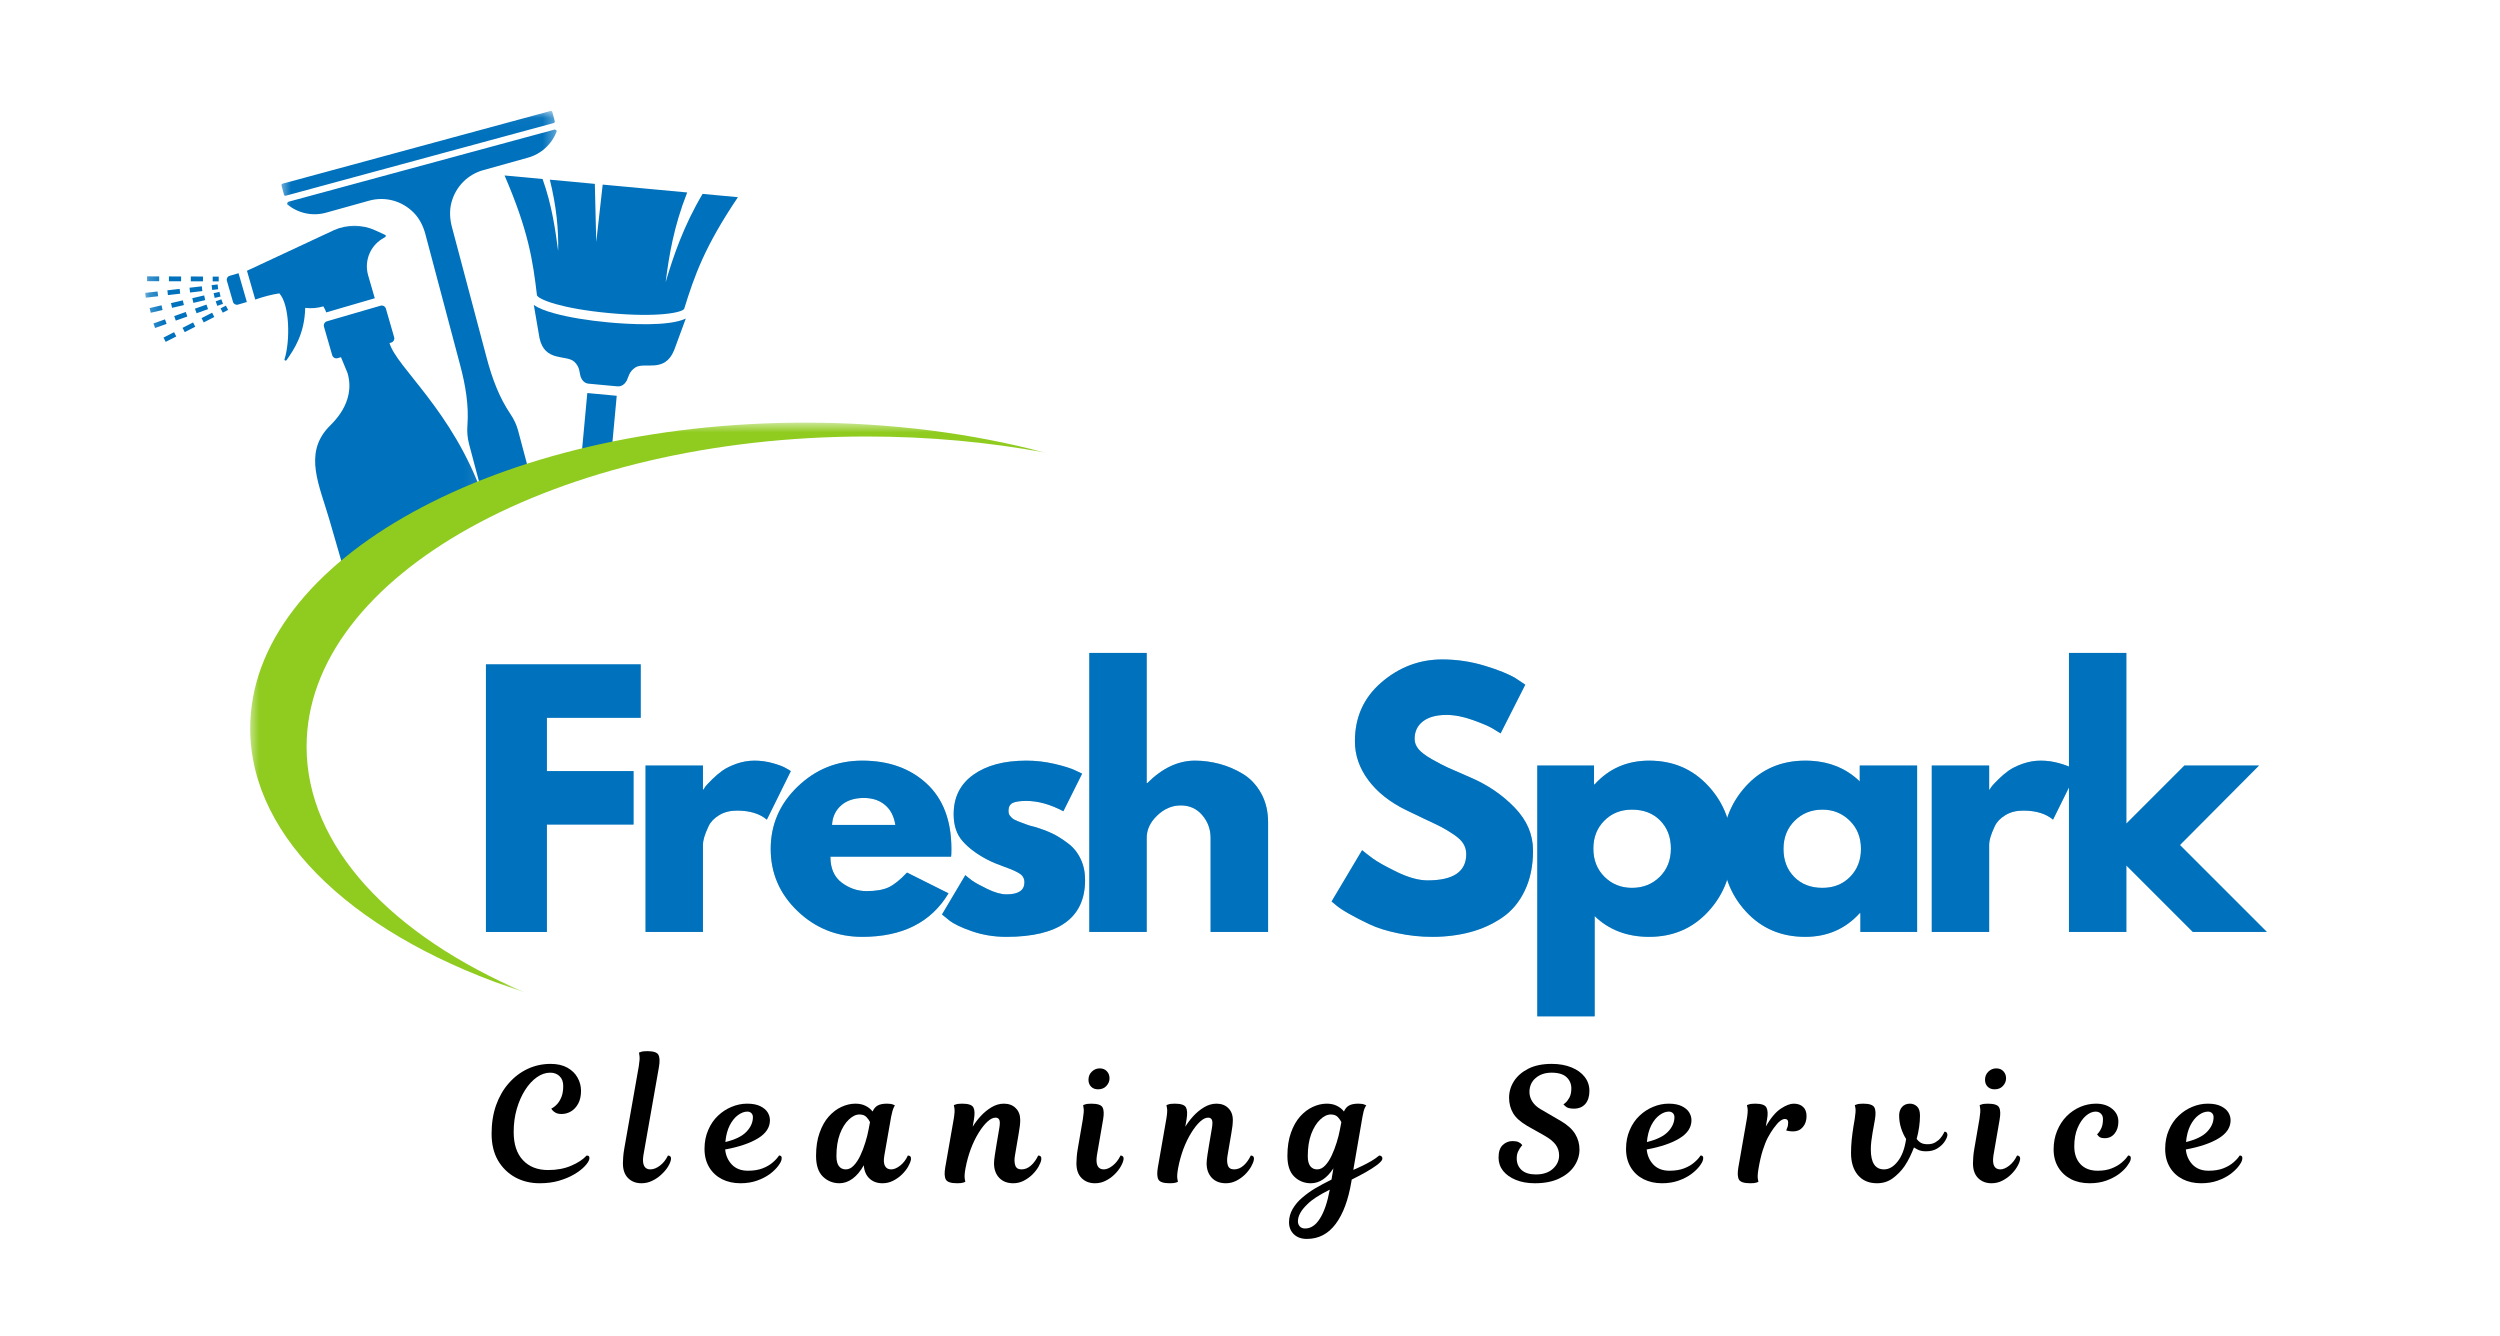 <svg width="159" height="85" viewBox="0 0 159 85" fill="none" xmlns="http://www.w3.org/2000/svg">
<rect x="0" y="0" width="159" height="85" fill="#333333" stroke="none"/>
<g clip-path="url(#clip0_201_2)">
<rect width="159" height="85" fill="white"/>
<g clip-path="url(#clip1_201_2)">
<path d="M166.6 -44.6H-8.6V130.6H166.6V-44.6Z" fill="white"/>
<path d="M166.6 -44.6H-8.6V130.6H166.6V-44.6Z" fill="white"/>
<path d="M38.712 20.505C37.39 20.383 36.163 20.18 35.258 19.93C34.663 19.767 34.233 19.593 33.951 19.398L34.31 21.488C34.637 23.051 36.018 22.534 36.529 23.01C36.893 23.349 36.852 23.729 36.92 23.935C36.987 24.14 37.147 24.376 37.429 24.401L37.837 24.439L38.353 24.488L38.867 24.535L39.274 24.572C39.557 24.598 39.758 24.395 39.861 24.207C39.965 24.017 39.994 23.635 40.413 23.369C41.002 22.995 42.266 23.755 42.873 22.278L43.616 20.26C42.539 20.777 39.966 20.621 38.712 20.505Z" fill="#0071BC"/>
<path d="M38.766 19.914C41.857 20.2 43.371 19.88 43.513 19.643C44.173 17.527 44.8 15.709 46.932 12.541L44.685 12.332C43.467 14.381 42.819 16.311 42.336 17.946C42.544 16.289 42.85 14.405 43.706 12.241L39.513 11.85L38.331 11.741L37.921 15.389L37.831 11.694L34.969 11.427C35.389 13.114 35.532 14.626 35.498 15.963C35.326 14.662 35.107 13.053 34.508 11.385L32.09 11.16C33.609 14.673 33.891 16.578 34.151 18.784C34.263 19.045 35.693 19.631 38.766 19.914Z" fill="#0071BC"/>
<path d="M39.224 25.172L38.87 28.99C38.214 29.154 37.568 29.329 36.934 29.514L37.352 24.997L39.224 25.172Z" fill="#0071BC"/>
<mask id="mask0_201_2" style="mask-type:luminance" maskUnits="userSpaceOnUse" x="17" y="7" width="19" height="25">
<path d="M17.68 7.039H35.589V31.904H17.68V7.039Z" fill="white"/>
</mask>
<g mask="url(#mask0_201_2)">
<path d="M30.759 10.815L33.557 10.033C34.418 9.802 35.112 9.163 35.416 8.324L35.296 8.233L18.308 12.841L18.25 12.979C18.93 13.557 19.849 13.765 20.709 13.534L23.508 12.754C24.48 12.494 25.55 12.754 26.312 13.525C26.682 13.901 26.921 14.387 27.056 14.898L29.27 23.236C29.603 24.487 29.827 25.783 29.727 27.074C29.698 27.46 29.73 27.853 29.831 28.239L30.704 31.523L30.774 31.79C30.782 31.786 30.788 31.784 30.794 31.781C31.752 31.342 32.753 30.93 33.792 30.546L32.958 27.409C32.856 27.022 32.688 26.665 32.47 26.344C31.742 25.273 31.291 24.035 30.958 22.782L28.744 14.444C28.609 13.934 28.575 13.393 28.711 12.882C28.989 11.834 29.787 11.073 30.759 10.815ZM35.284 7.708L35.165 7.265L35.129 7.125C35.115 7.075 35.063 7.045 35.013 7.058L34.768 7.124L18.244 11.609L17.972 11.682C17.922 11.694 17.891 11.747 17.905 11.797L17.942 11.937L18.06 12.38C18.072 12.432 18.126 12.46 18.176 12.447L35.217 7.825C35.267 7.811 35.296 7.76 35.284 7.708Z" fill="#0071BC"/>
</g>
<mask id="mask1_201_2" style="mask-type:luminance" maskUnits="userSpaceOnUse" x="9" y="13" width="22" height="25">
<path d="M9.235 13.995H30.917V37.744H9.235V13.995Z" fill="white"/>
</mask>
<g mask="url(#mask1_201_2)">
<path d="M11.426 18.373L10.645 18.464L10.68 18.769L11.461 18.677L11.426 18.373ZM11.627 19.103L10.874 19.278L10.943 19.578L11.697 19.403L11.627 19.103ZM11.813 19.842L11.08 20.102L11.181 20.391L11.916 20.131L11.813 19.842ZM12.28 20.507L11.609 20.851L11.749 21.123L12.419 20.781L12.28 20.507ZM10.743 17.581V17.887L11.518 17.89V17.582L10.743 17.581ZM11.072 21.126L10.398 21.47L10.538 21.743L11.21 21.4L11.072 21.126ZM9.352 17.576V17.882L10.124 17.885V17.579L9.352 17.576ZM10.018 18.537L9.235 18.629L9.271 18.933L10.055 18.842L10.018 18.537ZM10.272 19.418L9.519 19.593L9.588 19.891L10.34 19.718L10.272 19.418ZM12.835 18.209L12.053 18.3L12.088 18.604L12.87 18.513L12.835 18.209ZM10.492 20.311L9.761 20.571L9.863 20.86L10.596 20.6L10.492 20.311ZM14.368 19.438L14.028 19.613L14.167 19.885L14.508 19.712L14.368 19.438ZM15.171 17.377L14.602 17.543C14.468 17.581 14.392 17.721 14.43 17.856L14.819 19.201C14.857 19.334 14.997 19.412 15.131 19.374L15.7 19.208L15.171 17.377ZM13.527 17.59V17.896L13.91 17.897V17.59H13.527ZM12.984 18.788L12.231 18.965L12.299 19.263L13.052 19.088L12.984 18.788ZM30.704 31.522C28.758 26.076 25.223 23.375 24.773 21.819L24.878 21.789C25.026 21.746 25.109 21.591 25.067 21.444L24.544 19.634C24.501 19.485 24.347 19.4 24.2 19.444L23.179 19.74L20.795 20.434C20.647 20.477 20.562 20.632 20.605 20.779L21.128 22.59C21.172 22.738 21.325 22.823 21.471 22.779L21.686 22.718L22.106 23.734C22.655 25.634 21.093 26.949 20.865 27.199C19.31 28.903 20.317 30.859 20.974 33.136L22.239 37.511C24.413 35.317 27.319 33.375 30.774 31.79C30.78 31.787 30.788 31.784 30.794 31.781C30.765 31.694 30.735 31.608 30.704 31.522ZM24.455 14.921L23.87 14.652C23.032 14.265 22.068 14.262 21.227 14.644L15.707 17.22L16.235 19.052C16.752 18.869 17.271 18.734 17.765 18.658C18.433 19.381 18.462 21.699 18.094 22.855C18.071 22.927 18.183 22.966 18.226 22.904C18.705 22.218 19.374 21.231 19.411 19.581C19.815 19.632 20.197 19.591 20.564 19.485C20.633 19.604 20.702 19.724 20.744 19.87L23.836 18.969L23.413 17.509C23.146 16.579 23.563 15.585 24.414 15.129C24.537 15.071 24.606 14.977 24.455 14.921ZM13.49 19.888L12.818 20.232L12.958 20.505L13.63 20.16L13.49 19.888ZM14.079 19.036L13.717 19.164L13.82 19.453L14.181 19.325L14.079 19.036ZM13.131 19.372L12.398 19.632L12.502 19.923L13.233 19.661L13.131 19.372ZM13.959 18.563L13.586 18.648L13.654 18.948L14.027 18.861L13.959 18.563ZM12.135 17.584V17.891L12.909 17.894V17.587L12.135 17.584ZM13.84 18.09L13.46 18.136L13.496 18.44L13.876 18.395L13.84 18.09Z" fill="#0071BC"/>
</g>
<mask id="mask2_201_2" style="mask-type:luminance" maskUnits="userSpaceOnUse" x="15" y="26" width="52" height="38">
<path d="M15.733 26.843H66.467V63.102H15.733V26.843Z" fill="white"/>
</mask>
<g mask="url(#mask2_201_2)">
<path d="M19.499 47.49C19.499 36.594 35.445 27.762 55.115 27.762C59.085 27.762 62.902 28.122 66.467 28.785C61.85 27.564 56.674 26.879 51.208 26.879C31.716 26.879 15.913 35.586 15.913 46.326C15.913 53.471 22.907 59.717 33.331 63.098C24.916 59.489 19.499 53.841 19.499 47.49Z" fill="#90CB20"/>
</g>
<path d="M40.749 42.252V45.652H34.782V49.041H40.293V52.441H34.782V59.273H30.906V42.252H40.749Z" fill="#0071BC" fill-opacity="0.4"/>
<path d="M41.057 59.273V48.688H44.707V50.215H44.749C44.774 50.158 44.816 50.09 44.877 50.008C44.941 49.927 45.078 49.783 45.285 49.576C45.492 49.369 45.711 49.184 45.942 49.016C46.176 48.85 46.479 48.703 46.848 48.572C47.221 48.443 47.599 48.377 47.986 48.377C48.387 48.377 48.78 48.432 49.166 48.542C49.551 48.651 49.832 48.761 50.012 48.87L50.297 49.041L48.771 52.131C48.316 51.746 47.683 51.553 46.873 51.553C46.435 51.553 46.054 51.65 45.735 51.845C45.419 52.037 45.195 52.269 45.066 52.544C44.935 52.821 44.842 53.056 44.786 53.25C44.733 53.442 44.707 53.591 44.707 53.7V59.273H41.057Z" fill="#0071BC" fill-opacity="0.4"/>
<path d="M60.49 54.485H52.813C52.813 55.227 53.054 55.779 53.537 56.14C54.019 56.497 54.543 56.675 55.107 56.675C55.698 56.675 56.165 56.596 56.506 56.438C56.85 56.28 57.244 55.966 57.686 55.495L60.326 56.815C59.222 58.661 57.394 59.583 54.839 59.583C53.241 59.583 51.87 59.038 50.727 57.947C49.586 56.852 49.017 55.535 49.017 53.992C49.017 52.452 49.586 51.132 50.727 50.032C51.87 48.929 53.241 48.377 54.839 48.377C56.514 48.377 57.876 48.863 58.927 49.831C59.981 50.802 60.509 52.189 60.509 53.992C60.509 54.24 60.503 54.404 60.49 54.485ZM52.917 52.465H56.944C56.859 51.915 56.64 51.491 56.287 51.194C55.937 50.899 55.49 50.75 54.943 50.75C54.334 50.75 53.851 50.908 53.495 51.224C53.137 51.541 52.944 51.954 52.917 52.465Z" fill="#0071BC" fill-opacity="0.4"/>
<path d="M65.276 48.377C65.88 48.377 66.478 48.447 67.071 48.584C67.662 48.723 68.102 48.861 68.391 48.998L68.823 49.205L67.63 51.596C66.803 51.157 66.018 50.938 65.276 50.938C64.862 50.938 64.567 50.984 64.394 51.072C64.224 51.162 64.139 51.331 64.139 51.577C64.139 51.63 64.145 51.685 64.157 51.742C64.172 51.795 64.201 51.845 64.242 51.894C64.286 51.942 64.324 51.985 64.358 52.021C64.389 52.055 64.446 52.093 64.528 52.137C64.613 52.178 64.68 52.208 64.729 52.228C64.777 52.249 64.856 52.28 64.966 52.319C65.075 52.361 65.156 52.391 65.209 52.411C65.266 52.432 65.358 52.464 65.489 52.508C65.623 52.549 65.723 52.575 65.793 52.587C66.219 52.713 66.59 52.852 66.906 53.001C67.223 53.151 67.554 53.358 67.904 53.621C68.257 53.881 68.528 54.211 68.719 54.613C68.914 55.011 69.011 55.463 69.011 55.969C69.011 58.378 67.34 59.583 63.999 59.583C63.24 59.583 62.52 59.467 61.839 59.236C61.158 59.002 60.666 58.766 60.367 58.531L59.911 58.159L61.395 55.659C61.505 55.757 61.647 55.872 61.827 56.006C62.009 56.137 62.333 56.315 62.8 56.541C63.266 56.769 63.672 56.882 64.017 56.882C64.774 56.882 65.154 56.626 65.154 56.115C65.154 55.881 65.057 55.699 64.862 55.568C64.671 55.439 64.345 55.293 63.883 55.13C63.421 54.964 63.059 54.812 62.8 54.674C62.139 54.33 61.615 53.941 61.231 53.506C60.844 53.072 60.653 52.499 60.653 51.784C60.653 50.71 61.068 49.874 61.9 49.278C62.735 48.679 63.86 48.377 65.276 48.377Z" fill="#0071BC" fill-opacity="0.4"/>
<path d="M69.28 59.272V41.527H72.93V49.801H72.973C73.922 48.852 74.932 48.377 76.002 48.377C76.526 48.377 77.044 48.447 77.56 48.584C78.078 48.722 78.576 48.935 79.05 49.223C79.525 49.512 79.909 49.921 80.206 50.452C80.501 50.984 80.65 51.6 80.65 52.301V59.272H76.994V53.286C76.994 52.739 76.818 52.258 76.465 51.845C76.115 51.431 75.659 51.224 75.096 51.224C74.544 51.224 74.045 51.437 73.6 51.863C73.152 52.289 72.93 52.763 72.93 53.286V59.272H69.28Z" fill="#0071BC" fill-opacity="0.4"/>
<path d="M91.727 41.941C92.647 41.941 93.547 42.075 94.428 42.342C95.307 42.61 95.961 42.875 96.387 43.133L97.007 43.547L95.438 46.643C95.316 46.563 95.143 46.458 94.921 46.327C94.702 46.193 94.29 46.017 93.686 45.798C93.081 45.579 92.518 45.469 91.995 45.469C91.345 45.469 90.845 45.608 90.492 45.883C90.142 46.155 89.969 46.526 89.969 46.996C89.969 47.227 90.051 47.445 90.218 47.647C90.384 47.846 90.665 48.059 91.064 48.286C91.465 48.514 91.815 48.697 92.116 48.833C92.421 48.972 92.889 49.177 93.522 49.448C94.62 49.919 95.556 50.558 96.332 51.364C97.111 52.167 97.5 53.078 97.5 54.095C97.5 55.069 97.324 55.92 96.971 56.65C96.621 57.38 96.14 57.952 95.529 58.366C94.921 58.78 94.242 59.087 93.497 59.285C92.755 59.482 91.952 59.583 91.088 59.583C90.341 59.583 89.612 59.505 88.898 59.351C88.183 59.202 87.586 59.014 87.104 58.786C86.62 58.559 86.187 58.336 85.802 58.117C85.415 57.898 85.134 57.712 84.956 57.557L84.689 57.332L86.629 54.071C86.795 54.209 87.022 54.386 87.311 54.6C87.598 54.812 88.109 55.098 88.844 55.458C89.581 55.816 90.232 55.993 90.796 55.993C92.434 55.993 93.254 55.437 93.254 54.321C93.254 54.086 93.195 53.869 93.078 53.67C92.959 53.472 92.752 53.273 92.457 53.073C92.16 52.876 91.899 52.718 91.672 52.599C91.444 52.482 91.073 52.304 90.559 52.064C90.043 51.82 89.662 51.638 89.415 51.516C88.381 51.005 87.581 50.369 87.019 49.606C86.454 48.844 86.173 48.023 86.173 47.142C86.173 45.614 86.736 44.365 87.864 43.395C88.996 42.426 90.282 41.941 91.727 41.941Z" fill="#0071BC" fill-opacity="0.4"/>
<path d="M108.661 50.002C109.654 51.081 110.151 52.405 110.151 53.974C110.151 55.541 109.654 56.867 108.661 57.953C107.671 59.04 106.413 59.583 104.889 59.583C103.486 59.583 102.33 59.143 101.422 58.263V64.638H97.772V48.688H101.379V49.886H101.422C102.33 48.881 103.486 48.377 104.889 48.377C106.413 48.377 107.671 48.919 108.661 50.002ZM105.559 55.769C106.033 55.299 106.27 54.698 106.27 53.968C106.27 53.238 106.042 52.645 105.589 52.186C105.134 51.723 104.537 51.492 103.794 51.492C103.08 51.492 102.493 51.728 102.03 52.198C101.568 52.665 101.337 53.255 101.337 53.968C101.337 54.698 101.574 55.299 102.048 55.769C102.523 56.236 103.104 56.468 103.794 56.468C104.496 56.468 105.084 56.236 105.559 55.769Z" fill="#0071BC" fill-opacity="0.4"/>
<path d="M111.034 57.965C110.043 56.882 109.549 55.559 109.549 53.992C109.549 52.423 110.043 51.095 111.034 50.008C112.022 48.922 113.281 48.377 114.811 48.377C116.213 48.377 117.369 48.819 118.279 49.697V48.688H121.929V59.273H118.321V58.074H118.279C117.369 59.081 116.213 59.583 114.811 59.583C113.281 59.583 112.022 59.045 111.034 57.965ZM114.142 52.198C113.668 52.665 113.43 53.262 113.43 53.992C113.43 54.719 113.657 55.312 114.112 55.775C114.565 56.237 115.164 56.468 115.906 56.468C116.62 56.468 117.205 56.236 117.664 55.769C118.127 55.299 118.358 54.707 118.358 53.992C118.358 53.262 118.121 52.665 117.646 52.198C117.172 51.728 116.591 51.492 115.906 51.492C115.204 51.492 114.617 51.728 114.142 52.198Z" fill="#0071BC" fill-opacity="0.4"/>
<path d="M122.86 59.273V48.688H126.51V50.215H126.552C126.576 50.158 126.619 50.09 126.68 50.008C126.744 49.927 126.881 49.783 127.087 49.576C127.294 49.369 127.513 49.184 127.744 49.016C127.979 48.85 128.281 48.703 128.651 48.572C129.023 48.443 129.402 48.377 129.788 48.377C130.19 48.377 130.582 48.432 130.969 48.542C131.353 48.651 131.635 48.761 131.814 48.87L132.1 49.041L130.573 52.131C130.118 51.746 129.486 51.553 128.675 51.553C128.237 51.553 127.857 51.65 127.538 51.845C127.221 52.037 126.998 52.269 126.868 52.544C126.738 52.821 126.645 53.056 126.589 53.25C126.535 53.442 126.51 53.591 126.51 53.7V59.273H122.86Z" fill="#0071BC" fill-opacity="0.4"/>
<path d="M143.674 48.687L138.643 53.743L144.173 59.272H139.464L135.236 55.044V59.272H131.586V41.527H135.236V52.38L138.929 48.687H143.674Z" fill="#0071BC" fill-opacity="0.4"/>
<path d="M40.749 42.252V45.652H34.782V49.041H40.293V52.441H34.782V59.273H30.906V42.252H40.749Z" fill="#0071BC"/>
<path d="M41.057 59.273V48.688H44.707V50.215H44.749C44.774 50.158 44.816 50.09 44.877 50.008C44.941 49.927 45.078 49.783 45.285 49.576C45.492 49.369 45.711 49.184 45.942 49.016C46.176 48.85 46.479 48.703 46.848 48.572C47.221 48.443 47.599 48.377 47.986 48.377C48.387 48.377 48.78 48.432 49.166 48.542C49.551 48.651 49.832 48.761 50.012 48.87L50.297 49.041L48.771 52.131C48.316 51.746 47.683 51.553 46.873 51.553C46.435 51.553 46.054 51.65 45.735 51.845C45.419 52.037 45.195 52.269 45.066 52.544C44.935 52.821 44.842 53.056 44.786 53.25C44.733 53.442 44.707 53.591 44.707 53.7V59.273H41.057Z" fill="#0071BC"/>
<path d="M60.49 54.485H52.813C52.813 55.227 53.054 55.779 53.537 56.14C54.019 56.497 54.543 56.675 55.107 56.675C55.698 56.675 56.165 56.596 56.506 56.438C56.85 56.28 57.244 55.966 57.686 55.495L60.326 56.815C59.222 58.661 57.394 59.583 54.839 59.583C53.241 59.583 51.87 59.038 50.727 57.947C49.586 56.852 49.017 55.535 49.017 53.992C49.017 52.452 49.586 51.132 50.727 50.032C51.87 48.929 53.241 48.377 54.839 48.377C56.514 48.377 57.876 48.863 58.927 49.831C59.981 50.802 60.509 52.189 60.509 53.992C60.509 54.24 60.503 54.404 60.49 54.485ZM52.917 52.465H56.944C56.859 51.915 56.64 51.491 56.287 51.194C55.937 50.899 55.49 50.75 54.943 50.75C54.334 50.75 53.851 50.908 53.495 51.224C53.137 51.541 52.944 51.954 52.917 52.465Z" fill="#0071BC"/>
<path d="M65.276 48.377C65.88 48.377 66.478 48.447 67.071 48.584C67.662 48.723 68.102 48.861 68.391 48.998L68.823 49.205L67.63 51.596C66.803 51.157 66.018 50.938 65.276 50.938C64.862 50.938 64.567 50.984 64.394 51.072C64.224 51.162 64.139 51.331 64.139 51.577C64.139 51.63 64.145 51.685 64.157 51.742C64.172 51.795 64.201 51.845 64.242 51.894C64.286 51.942 64.324 51.985 64.358 52.021C64.389 52.055 64.446 52.093 64.528 52.137C64.613 52.178 64.68 52.208 64.729 52.228C64.777 52.249 64.856 52.28 64.966 52.319C65.075 52.361 65.156 52.391 65.209 52.411C65.266 52.432 65.358 52.464 65.489 52.508C65.623 52.549 65.723 52.575 65.793 52.587C66.219 52.713 66.59 52.852 66.906 53.001C67.223 53.151 67.554 53.358 67.904 53.621C68.257 53.881 68.528 54.211 68.719 54.613C68.914 55.011 69.011 55.463 69.011 55.969C69.011 58.378 67.34 59.583 63.999 59.583C63.24 59.583 62.52 59.467 61.839 59.236C61.158 59.002 60.666 58.766 60.367 58.531L59.911 58.159L61.395 55.659C61.505 55.757 61.647 55.872 61.827 56.006C62.009 56.137 62.333 56.315 62.8 56.541C63.266 56.769 63.672 56.882 64.017 56.882C64.774 56.882 65.154 56.626 65.154 56.115C65.154 55.881 65.057 55.699 64.862 55.568C64.671 55.439 64.345 55.293 63.883 55.13C63.421 54.964 63.059 54.812 62.8 54.674C62.139 54.33 61.615 53.941 61.231 53.506C60.844 53.072 60.653 52.499 60.653 51.784C60.653 50.71 61.068 49.874 61.9 49.278C62.735 48.679 63.86 48.377 65.276 48.377Z" fill="#0071BC"/>
<path d="M69.28 59.272V41.527H72.93V49.801H72.973C73.922 48.852 74.932 48.377 76.002 48.377C76.526 48.377 77.044 48.447 77.56 48.584C78.078 48.722 78.576 48.935 79.05 49.223C79.525 49.512 79.909 49.921 80.206 50.452C80.501 50.984 80.65 51.6 80.65 52.301V59.272H76.994V53.286C76.994 52.739 76.818 52.258 76.465 51.845C76.115 51.431 75.659 51.224 75.096 51.224C74.544 51.224 74.045 51.437 73.6 51.863C73.152 52.289 72.93 52.763 72.93 53.286V59.272H69.28Z" fill="#0071BC"/>
<path d="M91.727 41.941C92.647 41.941 93.547 42.075 94.428 42.342C95.307 42.61 95.961 42.875 96.387 43.133L97.007 43.547L95.438 46.643C95.316 46.563 95.143 46.458 94.921 46.327C94.702 46.193 94.29 46.017 93.686 45.798C93.081 45.579 92.518 45.469 91.995 45.469C91.345 45.469 90.845 45.608 90.492 45.883C90.142 46.155 89.969 46.526 89.969 46.996C89.969 47.227 90.051 47.445 90.218 47.647C90.384 47.846 90.665 48.059 91.064 48.286C91.465 48.514 91.815 48.697 92.116 48.833C92.421 48.972 92.889 49.177 93.522 49.448C94.62 49.919 95.556 50.558 96.332 51.364C97.111 52.167 97.5 53.078 97.5 54.095C97.5 55.069 97.324 55.92 96.971 56.65C96.621 57.38 96.14 57.952 95.529 58.366C94.921 58.78 94.242 59.087 93.497 59.285C92.755 59.482 91.952 59.583 91.088 59.583C90.341 59.583 89.612 59.505 88.898 59.351C88.183 59.202 87.586 59.014 87.104 58.786C86.62 58.559 86.187 58.336 85.802 58.117C85.415 57.898 85.134 57.712 84.956 57.557L84.689 57.332L86.629 54.071C86.795 54.209 87.022 54.386 87.311 54.6C87.598 54.812 88.109 55.098 88.844 55.458C89.581 55.816 90.232 55.993 90.796 55.993C92.434 55.993 93.254 55.437 93.254 54.321C93.254 54.086 93.195 53.869 93.078 53.67C92.959 53.472 92.752 53.273 92.457 53.073C92.16 52.876 91.899 52.718 91.672 52.599C91.444 52.482 91.073 52.304 90.559 52.064C90.043 51.82 89.662 51.638 89.415 51.516C88.381 51.005 87.581 50.369 87.019 49.606C86.454 48.844 86.173 48.023 86.173 47.142C86.173 45.614 86.736 44.365 87.864 43.395C88.996 42.426 90.282 41.941 91.727 41.941Z" fill="#0071BC"/>
<path d="M108.661 50.002C109.654 51.081 110.151 52.405 110.151 53.974C110.151 55.541 109.654 56.867 108.661 57.953C107.671 59.04 106.413 59.583 104.889 59.583C103.486 59.583 102.33 59.143 101.422 58.263V64.638H97.772V48.688H101.379V49.886H101.422C102.33 48.881 103.486 48.377 104.889 48.377C106.413 48.377 107.671 48.919 108.661 50.002ZM105.559 55.769C106.033 55.299 106.27 54.698 106.27 53.968C106.27 53.238 106.042 52.645 105.589 52.186C105.134 51.723 104.537 51.492 103.794 51.492C103.08 51.492 102.493 51.728 102.03 52.198C101.568 52.665 101.337 53.255 101.337 53.968C101.337 54.698 101.574 55.299 102.048 55.769C102.523 56.236 103.104 56.468 103.794 56.468C104.496 56.468 105.084 56.236 105.559 55.769Z" fill="#0071BC"/>
<path d="M111.034 57.965C110.043 56.882 109.549 55.559 109.549 53.992C109.549 52.423 110.043 51.095 111.034 50.008C112.022 48.922 113.281 48.377 114.811 48.377C116.213 48.377 117.369 48.819 118.279 49.697V48.688H121.929V59.273H118.321V58.074H118.279C117.369 59.081 116.213 59.583 114.811 59.583C113.281 59.583 112.022 59.045 111.034 57.965ZM114.142 52.198C113.668 52.665 113.43 53.262 113.43 53.992C113.43 54.719 113.657 55.312 114.112 55.775C114.565 56.237 115.164 56.468 115.906 56.468C116.62 56.468 117.205 56.236 117.664 55.769C118.127 55.299 118.358 54.707 118.358 53.992C118.358 53.262 118.121 52.665 117.646 52.198C117.172 51.728 116.591 51.492 115.906 51.492C115.204 51.492 114.617 51.728 114.142 52.198Z" fill="#0071BC"/>
<path d="M122.86 59.273V48.688H126.51V50.215H126.552C126.576 50.158 126.619 50.09 126.68 50.008C126.744 49.927 126.881 49.783 127.087 49.576C127.294 49.369 127.513 49.184 127.744 49.016C127.979 48.85 128.281 48.703 128.651 48.572C129.023 48.443 129.402 48.377 129.788 48.377C130.19 48.377 130.582 48.432 130.969 48.542C131.353 48.651 131.635 48.761 131.814 48.87L132.1 49.041L130.573 52.131C130.118 51.746 129.486 51.553 128.675 51.553C128.237 51.553 127.857 51.65 127.538 51.845C127.221 52.037 126.998 52.269 126.868 52.544C126.738 52.821 126.645 53.056 126.589 53.25C126.535 53.442 126.51 53.591 126.51 53.7V59.273H122.86Z" fill="#0071BC"/>
<path d="M143.674 48.687L138.643 53.743L144.173 59.272H139.464L135.236 55.044V59.272H131.586V41.527H135.236V52.38L138.929 48.687H143.674Z" fill="#0071BC"/>
<path d="M34.86 74.415C35.41 74.415 35.9 74.324 36.326 74.141C36.752 73.959 37.08 73.743 37.312 73.49C37.392 73.49 37.442 73.512 37.464 73.551C37.488 73.592 37.494 73.647 37.482 73.716C37.453 73.846 37.356 73.998 37.19 74.172C37.027 74.347 36.807 74.517 36.527 74.683C36.247 74.85 35.92 74.987 35.547 75.096C35.178 75.203 34.77 75.255 34.325 75.255C33.748 75.255 33.23 75.13 32.767 74.877C32.305 74.622 31.937 74.261 31.666 73.795C31.398 73.325 31.265 72.76 31.265 72.103C31.265 71.439 31.359 70.835 31.551 70.291C31.745 69.748 32.014 69.281 32.36 68.891C32.703 68.499 33.102 68.196 33.552 67.985C34.005 67.771 34.496 67.663 35.024 67.663C35.446 67.663 35.8 67.745 36.089 67.906C36.376 68.069 36.591 68.28 36.734 68.539C36.88 68.799 36.953 69.08 36.953 69.384C36.953 69.701 36.893 69.968 36.776 70.187C36.658 70.406 36.504 70.573 36.314 70.686C36.127 70.796 35.928 70.85 35.718 70.85C35.555 70.85 35.426 70.823 35.328 70.765C35.231 70.709 35.161 70.653 35.121 70.595C35.081 70.538 35.061 70.51 35.061 70.51C35.061 70.51 35.099 70.488 35.176 70.443C35.252 70.399 35.34 70.324 35.438 70.218C35.538 70.108 35.628 69.961 35.706 69.773C35.782 69.588 35.821 69.352 35.821 69.068C35.821 68.8 35.744 68.593 35.59 68.447C35.439 68.298 35.24 68.222 34.994 68.222C34.702 68.222 34.417 68.32 34.142 68.514C33.865 68.709 33.616 68.981 33.394 69.329C33.175 69.675 32.998 70.076 32.865 70.534C32.734 70.989 32.67 71.475 32.67 71.994C32.67 72.773 32.866 73.372 33.26 73.788C33.652 74.207 34.186 74.415 34.86 74.415Z" fill="black"/>
<path d="M39.708 73.028L40.627 67.815C40.678 67.498 40.694 67.276 40.669 67.145C40.648 67.012 40.639 66.945 40.639 66.945C40.639 66.945 40.678 66.931 40.761 66.902C40.841 66.87 40.975 66.853 41.162 66.853C41.554 66.853 41.792 66.931 41.874 67.085C41.959 67.24 41.971 67.497 41.91 67.857L40.919 73.484C40.873 73.781 40.89 74.004 40.967 74.153C41.043 74.299 41.174 74.373 41.357 74.373C41.559 74.373 41.764 74.293 41.971 74.135C42.181 73.977 42.351 73.763 42.482 73.49C42.546 73.49 42.598 73.512 42.634 73.551C42.674 73.592 42.686 73.661 42.671 73.758C42.646 73.892 42.581 74.044 42.476 74.214C42.37 74.382 42.233 74.543 42.062 74.701C41.895 74.859 41.703 74.992 41.484 75.096C41.269 75.203 41.04 75.255 40.797 75.255C40.447 75.255 40.164 75.145 39.945 74.926C39.726 74.707 39.617 74.395 39.617 73.989C39.617 73.889 39.623 73.755 39.635 73.588C39.647 73.417 39.672 73.232 39.708 73.028Z" fill="black"/>
<path d="M47.094 75.255C46.656 75.255 46.262 75.168 45.914 74.993C45.569 74.815 45.3 74.564 45.105 74.239C44.907 73.91 44.807 73.521 44.807 73.071C44.807 72.625 44.886 72.224 45.044 71.866C45.198 71.506 45.404 71.203 45.664 70.96C45.923 70.713 46.214 70.525 46.534 70.394C46.854 70.26 47.182 70.193 47.52 70.193C47.864 70.193 48.142 70.247 48.353 70.352C48.568 70.458 48.724 70.589 48.822 70.747C48.919 70.905 48.968 71.072 48.968 71.246C48.968 71.705 48.715 72.088 48.213 72.395C47.71 72.704 47.012 72.942 46.121 73.107C46.157 73.484 46.299 73.805 46.547 74.068C46.797 74.329 47.138 74.458 47.569 74.458C47.934 74.458 48.245 74.408 48.505 74.306C48.764 74.205 48.98 74.079 49.15 73.928C49.324 73.779 49.456 73.633 49.546 73.49C49.692 73.49 49.743 73.58 49.704 73.758C49.683 73.865 49.608 74.001 49.479 74.172C49.348 74.342 49.172 74.511 48.95 74.677C48.726 74.84 48.457 74.978 48.14 75.09C47.827 75.2 47.479 75.255 47.094 75.255ZM47.532 70.698C47.34 70.698 47.144 70.771 46.942 70.917C46.738 71.063 46.562 71.281 46.413 71.568C46.267 71.853 46.172 72.207 46.133 72.633C46.753 72.484 47.199 72.266 47.471 71.982C47.746 71.694 47.885 71.384 47.885 71.051C47.885 70.946 47.852 70.861 47.788 70.796C47.722 70.732 47.637 70.698 47.532 70.698Z" fill="black"/>
<path d="M56.677 71.021L56.245 73.484C56.192 73.789 56.205 74.014 56.288 74.16C56.368 74.303 56.497 74.373 56.677 74.373C56.855 74.373 57.045 74.293 57.249 74.135C57.451 73.977 57.615 73.763 57.741 73.49C57.81 73.49 57.863 73.512 57.9 73.551C57.936 73.592 57.948 73.661 57.936 73.758C57.907 73.892 57.845 74.044 57.748 74.214C57.65 74.382 57.519 74.543 57.358 74.701C57.195 74.859 57.008 74.992 56.798 75.097C56.592 75.203 56.367 75.255 56.123 75.255C55.79 75.255 55.516 75.156 55.302 74.957C55.086 74.759 54.964 74.476 54.937 74.111C54.73 74.481 54.493 74.765 54.225 74.963C53.958 75.157 53.679 75.255 53.392 75.255C52.978 75.255 52.625 75.113 52.333 74.829C52.046 74.546 51.901 74.108 51.901 73.515C51.901 72.948 51.977 72.456 52.127 72.043C52.273 71.626 52.467 71.281 52.711 71.008C52.954 70.738 53.221 70.534 53.514 70.4C53.809 70.263 54.105 70.193 54.402 70.193C54.657 70.193 54.873 70.24 55.053 70.333C55.235 70.423 55.383 70.543 55.497 70.692C55.577 70.51 55.687 70.382 55.825 70.309C55.962 70.233 56.157 70.193 56.409 70.193C56.583 70.193 56.71 70.212 56.792 70.248C56.873 70.282 56.914 70.297 56.914 70.297C56.914 70.297 56.887 70.35 56.835 70.455C56.786 70.557 56.733 70.745 56.677 71.021ZM53.793 74.373C53.976 74.373 54.143 74.292 54.298 74.129C54.456 73.963 54.596 73.751 54.718 73.49C54.84 73.232 54.945 72.955 55.034 72.663C55.127 72.368 55.196 72.094 55.241 71.842L55.332 71.367C55.287 71.267 55.214 71.161 55.113 71.051C55.011 70.939 54.861 70.881 54.663 70.881C54.435 70.881 54.209 70.99 53.982 71.209C53.754 71.425 53.565 71.729 53.416 72.122C53.27 72.516 53.197 72.986 53.197 73.533C53.197 73.817 53.249 74.029 53.355 74.166C53.46 74.304 53.606 74.373 53.793 74.373Z" fill="black"/>
<path d="M63.372 72.834L63.56 71.72C63.6 71.477 63.599 71.311 63.554 71.221C63.513 71.129 63.434 71.082 63.317 71.082C63.154 71.082 62.98 71.17 62.794 71.343C62.611 71.513 62.426 71.749 62.24 72.049C62.053 72.35 61.888 72.692 61.742 73.077C61.599 73.463 61.488 73.868 61.407 74.293C61.349 74.61 61.334 74.835 61.358 74.969C61.383 75.1 61.395 75.163 61.395 75.163C61.395 75.163 61.354 75.18 61.273 75.212C61.191 75.241 61.057 75.255 60.872 75.255C60.478 75.255 60.239 75.176 60.154 75.017C60.069 74.859 60.056 74.604 60.117 74.251L60.659 71.154C60.711 70.838 60.726 70.616 60.701 70.485C60.677 70.352 60.665 70.285 60.665 70.285C60.665 70.285 60.704 70.271 60.786 70.242C60.867 70.21 61.002 70.193 61.194 70.193C61.583 70.193 61.821 70.272 61.906 70.431C61.991 70.586 62.003 70.841 61.942 71.197L61.863 71.659C61.997 71.437 62.164 71.214 62.368 70.99C62.575 70.764 62.803 70.575 63.056 70.424C63.311 70.271 63.574 70.193 63.846 70.193C64.163 70.193 64.414 70.289 64.601 70.479C64.791 70.666 64.887 70.917 64.887 71.234C64.887 71.343 64.878 71.469 64.862 71.611C64.846 71.754 64.823 71.901 64.795 72.055L64.552 73.484C64.507 73.732 64.513 73.944 64.57 74.117C64.627 74.287 64.759 74.373 64.966 74.373C65.185 74.373 65.385 74.292 65.568 74.129C65.751 73.968 65.904 73.755 66.03 73.49C66.099 73.49 66.152 73.512 66.189 73.551C66.225 73.592 66.237 73.661 66.225 73.758C66.204 73.884 66.146 74.032 66.049 74.202C65.951 74.373 65.82 74.54 65.659 74.701C65.497 74.859 65.312 74.992 65.106 75.097C64.899 75.203 64.677 75.255 64.443 75.255C64.065 75.255 63.767 75.139 63.548 74.908C63.329 74.674 63.22 74.367 63.22 73.989C63.22 73.856 63.238 73.673 63.275 73.442C63.311 73.208 63.343 73.004 63.372 72.834Z" fill="black"/>
<path d="M68.552 73.028L68.874 71.155C68.926 70.831 68.942 70.606 68.917 70.479C68.896 70.35 68.887 70.285 68.887 70.285C68.887 70.285 68.926 70.271 69.008 70.242C69.089 70.21 69.223 70.194 69.41 70.194C69.802 70.194 70.04 70.273 70.122 70.431C70.207 70.586 70.219 70.841 70.158 71.197L69.763 73.485C69.717 73.789 69.734 74.014 69.811 74.16C69.887 74.303 70.018 74.373 70.201 74.373C70.374 74.373 70.563 74.294 70.766 74.135C70.969 73.977 71.135 73.763 71.265 73.491C71.329 73.491 71.381 73.512 71.417 73.552C71.457 73.593 71.469 73.661 71.454 73.758C71.43 73.892 71.366 74.044 71.265 74.215C71.168 74.382 71.037 74.543 70.876 74.701C70.713 74.859 70.526 74.992 70.316 75.097C70.109 75.203 69.884 75.255 69.641 75.255C69.291 75.255 69.008 75.145 68.789 74.926C68.57 74.707 68.461 74.395 68.461 73.99C68.461 73.889 68.467 73.755 68.479 73.588C68.491 73.418 68.516 73.232 68.552 73.028ZM69.227 68.673C69.227 68.466 69.297 68.294 69.44 68.156C69.582 68.019 69.748 67.949 69.939 67.949C70.134 67.949 70.286 68.01 70.395 68.131C70.508 68.25 70.566 68.399 70.566 68.581C70.566 68.761 70.499 68.922 70.365 69.068C70.234 69.211 70.058 69.281 69.836 69.281C69.653 69.281 69.504 69.225 69.392 69.111C69.282 68.998 69.227 68.852 69.227 68.673Z" fill="black"/>
<path d="M76.893 72.834L77.082 71.72C77.121 71.477 77.12 71.311 77.076 71.221C77.035 71.129 76.956 71.082 76.839 71.082C76.676 71.082 76.501 71.17 76.315 71.343C76.133 71.513 75.947 71.749 75.762 72.049C75.575 72.35 75.409 72.692 75.263 73.077C75.12 73.463 75.009 73.868 74.928 74.293C74.871 74.61 74.855 74.835 74.88 74.969C74.904 75.1 74.916 75.163 74.916 75.163C74.916 75.163 74.875 75.18 74.795 75.212C74.712 75.241 74.579 75.255 74.393 75.255C73.999 75.255 73.76 75.176 73.675 75.017C73.59 74.859 73.578 74.604 73.639 74.251L74.18 71.154C74.232 70.838 74.247 70.616 74.223 70.485C74.198 70.352 74.186 70.285 74.186 70.285C74.186 70.285 74.226 70.271 74.308 70.242C74.388 70.21 74.524 70.193 74.716 70.193C75.105 70.193 75.342 70.272 75.427 70.431C75.512 70.586 75.525 70.841 75.464 71.197L75.385 71.659C75.519 71.437 75.686 71.214 75.89 70.99C76.096 70.764 76.325 70.575 76.577 70.424C76.832 70.271 77.096 70.193 77.368 70.193C77.684 70.193 77.935 70.289 78.122 70.479C78.312 70.666 78.408 70.917 78.408 71.234C78.408 71.343 78.399 71.469 78.384 71.611C78.367 71.754 78.344 71.901 78.317 72.055L78.073 73.484C78.028 73.732 78.034 73.944 78.092 74.117C78.148 74.287 78.28 74.373 78.487 74.373C78.706 74.373 78.907 74.292 79.089 74.129C79.272 73.968 79.425 73.755 79.552 73.49C79.62 73.49 79.673 73.512 79.71 73.551C79.746 73.592 79.759 73.661 79.746 73.758C79.725 73.884 79.667 74.032 79.57 74.202C79.473 74.373 79.342 74.54 79.181 74.701C79.018 74.859 78.834 74.992 78.627 75.097C78.42 75.203 78.198 75.255 77.964 75.255C77.587 75.255 77.289 75.139 77.07 74.908C76.851 74.674 76.741 74.367 76.741 73.989C76.741 73.856 76.76 73.673 76.796 73.442C76.832 73.208 76.864 73.004 76.893 72.834Z" fill="black"/>
<path d="M86.654 71.021L86.07 74.403C86.07 74.403 86.125 74.382 86.234 74.336C86.347 74.287 86.492 74.221 86.666 74.135C86.84 74.05 87.022 73.953 87.214 73.843C87.404 73.731 87.573 73.612 87.719 73.49C87.78 73.49 87.83 73.512 87.871 73.551C87.91 73.592 87.926 73.652 87.913 73.728C87.892 73.813 87.781 73.935 87.579 74.093C87.387 74.236 87.147 74.389 86.855 74.555C86.563 74.718 86.266 74.874 85.967 75.023L85.949 75.145C85.754 76.316 85.419 77.217 84.945 77.846C84.473 78.479 83.864 78.795 83.114 78.795C82.769 78.795 82.493 78.695 82.286 78.497C82.084 78.298 81.982 78.044 81.982 77.737C81.982 77.436 82.061 77.15 82.219 76.879C82.378 76.611 82.58 76.374 82.828 76.167C83.079 75.951 83.348 75.757 83.637 75.583C83.924 75.413 84.273 75.227 84.683 75.023L84.805 74.306C84.391 74.938 83.912 75.255 83.369 75.255C82.956 75.255 82.603 75.113 82.311 74.829C82.023 74.546 81.879 74.108 81.879 73.515C81.879 72.948 81.955 72.456 82.104 72.043C82.25 71.626 82.445 71.281 82.688 71.008C82.931 70.738 83.199 70.534 83.491 70.4C83.786 70.263 84.082 70.193 84.379 70.193C84.635 70.193 84.85 70.24 85.03 70.333C85.213 70.423 85.36 70.543 85.474 70.692C85.555 70.51 85.664 70.382 85.803 70.309C85.939 70.233 86.134 70.193 86.387 70.193C86.56 70.193 86.688 70.212 86.77 70.248C86.85 70.282 86.891 70.297 86.891 70.297C86.891 70.297 86.863 70.35 86.806 70.455C86.753 70.557 86.703 70.745 86.654 71.021ZM83.771 74.373C83.953 74.373 84.121 74.292 84.276 74.129C84.434 73.963 84.574 73.751 84.695 73.49C84.817 73.232 84.922 72.955 85.012 72.663C85.105 72.368 85.173 72.094 85.219 71.842L85.31 71.367C85.264 71.267 85.191 71.161 85.091 71.051C84.989 70.939 84.838 70.881 84.641 70.881C84.412 70.881 84.186 70.99 83.959 71.209C83.731 71.425 83.543 71.729 83.394 72.122C83.248 72.516 83.175 72.986 83.175 73.533C83.175 73.817 83.226 74.029 83.333 74.166C83.438 74.304 83.584 74.373 83.771 74.373ZM83.01 78.132C83.371 78.132 83.683 77.921 83.947 77.499C84.215 77.081 84.423 76.468 84.574 75.662C84.241 75.828 83.956 75.986 83.722 76.137C83.486 76.29 83.293 76.442 83.144 76.593C82.746 76.973 82.548 77.335 82.548 77.676C82.548 77.801 82.586 77.909 82.664 77.998C82.74 78.087 82.855 78.132 83.01 78.132Z" fill="black"/>
<path d="M98.678 68.222C98.268 68.222 97.931 68.336 97.668 68.563C97.404 68.787 97.273 69.085 97.273 69.457C97.273 69.664 97.334 69.865 97.455 70.059C97.577 70.251 97.754 70.412 97.985 70.546L99.268 71.294C99.697 71.547 100.001 71.822 100.181 72.122C100.363 72.423 100.455 72.751 100.455 73.107C100.455 73.481 100.345 73.831 100.126 74.16C99.91 74.485 99.592 74.748 99.171 74.95C98.748 75.154 98.231 75.255 97.62 75.255C97.16 75.255 96.757 75.185 96.409 75.042C96.059 74.9 95.789 74.707 95.594 74.464C95.402 74.217 95.308 73.938 95.308 73.624C95.308 73.259 95.395 72.995 95.57 72.827C95.748 72.657 95.959 72.572 96.202 72.572C96.364 72.572 96.49 72.595 96.579 72.639C96.672 72.684 96.735 72.728 96.768 72.773C96.8 72.814 96.817 72.833 96.817 72.833C96.817 72.833 96.788 72.868 96.731 72.937C96.674 73.007 96.616 73.104 96.555 73.229C96.494 73.35 96.464 73.5 96.464 73.673C96.464 73.977 96.567 74.225 96.774 74.415C96.984 74.602 97.287 74.695 97.68 74.695C98.138 74.695 98.499 74.576 98.763 74.336C99.026 74.097 99.159 73.813 99.159 73.484C99.159 73.229 99.087 73.004 98.946 72.809C98.803 72.611 98.564 72.417 98.228 72.225L97.139 71.611C96.716 71.367 96.417 71.1 96.239 70.808C96.064 70.513 95.977 70.181 95.977 69.816C95.977 69.439 96.081 69.089 96.287 68.764C96.497 68.435 96.805 68.171 97.206 67.967C97.608 67.764 98.102 67.663 98.69 67.663C99.168 67.663 99.588 67.739 99.95 67.888C100.31 68.034 100.59 68.237 100.789 68.496C100.987 68.751 101.087 69.048 101.087 69.384C101.087 69.734 100.999 70.009 100.826 70.212C100.651 70.411 100.407 70.51 100.096 70.51C99.852 70.51 99.679 70.466 99.579 70.376C99.481 70.288 99.433 70.242 99.433 70.242C99.433 70.242 99.472 70.21 99.554 70.145C99.639 70.076 99.725 69.967 99.81 69.816C99.895 69.662 99.937 69.463 99.937 69.22C99.937 68.937 99.835 68.7 99.633 68.508C99.43 68.318 99.112 68.222 98.678 68.222Z" fill="black"/>
<path d="M105.703 75.255C105.265 75.255 104.871 75.168 104.523 74.993C104.178 74.815 103.908 74.564 103.714 74.239C103.516 73.91 103.416 73.521 103.416 73.071C103.416 72.625 103.495 72.224 103.653 71.866C103.807 71.506 104.013 71.203 104.273 70.96C104.532 70.713 104.822 70.525 105.143 70.394C105.463 70.26 105.791 70.193 106.129 70.193C106.473 70.193 106.751 70.247 106.962 70.352C107.177 70.458 107.333 70.589 107.431 70.747C107.528 70.905 107.577 71.072 107.577 71.246C107.577 71.705 107.324 72.088 106.822 72.395C106.319 72.704 105.621 72.942 104.73 73.107C104.766 73.484 104.908 73.805 105.155 74.068C105.406 74.329 105.747 74.458 106.177 74.458C106.542 74.458 106.854 74.408 107.114 74.306C107.373 74.205 107.589 74.079 107.759 73.928C107.933 73.779 108.065 73.633 108.155 73.49C108.301 73.49 108.352 73.58 108.313 73.758C108.291 73.865 108.217 74.001 108.088 74.172C107.957 74.342 107.78 74.511 107.558 74.677C107.335 74.84 107.066 74.978 106.749 75.09C106.436 75.2 106.088 75.255 105.703 75.255ZM106.141 70.698C105.949 70.698 105.753 70.771 105.551 70.917C105.347 71.063 105.171 71.281 105.022 71.568C104.876 71.853 104.781 72.207 104.742 72.633C105.362 72.484 105.808 72.266 106.08 71.982C106.355 71.694 106.494 71.384 106.494 71.051C106.494 70.946 106.46 70.861 106.396 70.796C106.331 70.732 106.246 70.698 106.141 70.698Z" fill="black"/>
<path d="M112.384 71.197L112.305 71.641C112.624 71.094 112.944 70.716 113.26 70.51C113.579 70.3 113.853 70.193 114.081 70.193C114.332 70.193 114.531 70.263 114.677 70.4C114.823 70.534 114.896 70.729 114.896 70.984C114.896 71.269 114.817 71.501 114.659 71.684C114.504 71.866 114.302 71.957 114.051 71.957C113.925 71.957 113.817 71.948 113.728 71.927C113.643 71.907 113.601 71.897 113.601 71.897C113.601 71.897 113.62 71.847 113.661 71.745C113.706 71.644 113.728 71.524 113.728 71.386C113.728 71.24 113.657 71.167 113.515 71.167C113.433 71.167 113.336 71.208 113.223 71.288C113.109 71.371 112.968 71.529 112.798 71.763C112.671 71.938 112.55 72.134 112.433 72.353C112.319 72.572 112.211 72.843 112.11 73.162C112.008 73.478 111.917 73.877 111.836 74.354C111.788 74.651 111.776 74.859 111.8 74.981C111.824 75.103 111.836 75.163 111.836 75.163C111.836 75.163 111.795 75.18 111.715 75.212C111.633 75.241 111.499 75.255 111.313 75.255C110.919 75.255 110.681 75.176 110.595 75.017C110.51 74.859 110.498 74.604 110.559 74.251L111.1 71.154C111.152 70.838 111.167 70.616 111.143 70.485C111.119 70.352 111.106 70.285 111.106 70.285C111.106 70.285 111.146 70.271 111.228 70.242C111.309 70.21 111.444 70.193 111.636 70.193C112.025 70.193 112.262 70.277 112.347 70.443C112.433 70.61 112.445 70.861 112.384 71.197Z" fill="black"/>
<path d="M119.379 75.255C118.864 75.255 118.458 75.083 118.163 74.738C117.871 74.389 117.725 73.921 117.725 73.332C117.725 73.049 117.74 72.771 117.767 72.499C117.796 72.224 117.831 71.944 117.877 71.659L117.962 71.154C118.014 70.826 118.029 70.599 118.005 70.473C117.98 70.349 117.968 70.285 117.968 70.285C117.968 70.285 118.008 70.271 118.09 70.242C118.17 70.21 118.306 70.193 118.497 70.193C118.887 70.193 119.124 70.272 119.209 70.431C119.294 70.589 119.306 70.844 119.246 71.197L119.093 72.055C119.065 72.23 119.039 72.411 119.014 72.596C118.993 72.783 118.984 72.954 118.984 73.107C118.984 73.951 119.264 74.373 119.823 74.373C120.14 74.373 120.429 74.205 120.693 73.868C120.961 73.532 121.139 73.056 121.229 72.438C121.095 72.231 120.987 71.999 120.906 71.739C120.824 71.48 120.785 71.214 120.785 70.942C120.785 70.727 120.845 70.549 120.967 70.406C121.092 70.265 121.261 70.193 121.472 70.193C121.645 70.193 121.796 70.253 121.922 70.37C122.047 70.484 122.111 70.678 122.111 70.954C122.111 71.182 122.093 71.425 122.056 71.684C122.02 71.939 121.966 72.192 121.898 72.438C121.971 72.535 122.059 72.618 122.166 72.681C122.271 72.742 122.415 72.773 122.597 72.773C122.792 72.773 122.956 72.733 123.09 72.651C123.227 72.57 123.337 72.479 123.419 72.377C123.504 72.272 123.566 72.18 123.607 72.097C123.647 72.017 123.668 71.976 123.668 71.976C123.749 71.976 123.802 72.005 123.826 72.061C123.854 72.119 123.863 72.174 123.851 72.225C123.829 72.347 123.762 72.487 123.65 72.645C123.54 72.8 123.388 72.935 123.194 73.052C123.002 73.167 122.769 73.223 122.494 73.223C122.266 73.223 122.082 73.183 121.94 73.101C121.798 73.021 121.728 72.98 121.728 72.98C121.658 73.162 121.572 73.36 121.472 73.57C121.37 73.781 121.253 73.986 121.119 74.184C120.908 74.481 120.658 74.735 120.371 74.944C120.087 75.151 119.757 75.255 119.379 75.255Z" fill="black"/>
<path d="M125.572 73.028L125.895 71.155C125.946 70.831 125.962 70.606 125.937 70.479C125.916 70.35 125.907 70.285 125.907 70.285C125.907 70.285 125.946 70.271 126.028 70.242C126.109 70.21 126.243 70.194 126.43 70.194C126.822 70.194 127.06 70.273 127.142 70.431C127.227 70.586 127.239 70.841 127.178 71.197L126.783 73.485C126.737 73.789 126.754 74.014 126.831 74.16C126.907 74.303 127.038 74.373 127.221 74.373C127.394 74.373 127.583 74.294 127.787 74.135C127.989 73.977 128.155 73.763 128.285 73.491C128.349 73.491 128.401 73.512 128.437 73.552C128.477 73.593 128.489 73.661 128.474 73.758C128.45 73.892 128.386 74.044 128.285 74.215C128.188 74.382 128.057 74.543 127.896 74.701C127.733 74.859 127.546 74.992 127.336 75.097C127.13 75.203 126.904 75.255 126.661 75.255C126.311 75.255 126.028 75.145 125.809 74.926C125.59 74.707 125.481 74.395 125.481 73.99C125.481 73.889 125.487 73.755 125.499 73.588C125.511 73.418 125.536 73.232 125.572 73.028ZM126.247 68.673C126.247 68.466 126.317 68.294 126.46 68.156C126.602 68.019 126.768 67.949 126.959 67.949C127.154 67.949 127.306 68.01 127.415 68.131C127.528 68.25 127.586 68.399 127.586 68.581C127.586 68.761 127.519 68.922 127.385 69.068C127.254 69.211 127.078 69.281 126.856 69.281C126.673 69.281 126.524 69.225 126.412 69.111C126.302 68.998 126.247 68.852 126.247 68.673Z" fill="black"/>
<path d="M132.898 75.255C132.45 75.255 132.055 75.168 131.711 74.993C131.371 74.815 131.103 74.566 130.908 74.245C130.711 73.921 130.61 73.542 130.61 73.107C130.61 72.669 130.686 72.272 130.835 71.915C130.981 71.559 131.179 71.252 131.431 70.996C131.687 70.738 131.976 70.539 132.301 70.4C132.625 70.263 132.96 70.193 133.305 70.193C133.722 70.193 134.062 70.301 134.327 70.516C134.595 70.732 134.729 71.005 134.729 71.337C134.729 71.641 134.65 71.894 134.491 72.091C134.333 72.291 134.122 72.389 133.859 72.389C133.676 72.389 133.548 72.35 133.475 72.268C133.405 72.187 133.372 72.146 133.372 72.146C133.372 72.146 133.404 72.113 133.469 72.043C133.533 71.97 133.597 71.863 133.658 71.72C133.719 71.574 133.749 71.39 133.749 71.167C133.749 71.025 133.704 70.911 133.615 70.826C133.53 70.741 133.418 70.698 133.281 70.698C133.074 70.698 132.864 70.79 132.654 70.972C132.447 71.154 132.272 71.413 132.131 71.745C131.993 72.073 131.924 72.461 131.924 72.906C131.924 73.378 132.053 73.755 132.314 74.038C132.577 74.318 132.943 74.458 133.415 74.458C133.758 74.458 134.056 74.408 134.309 74.306C134.564 74.205 134.779 74.079 134.954 73.928C135.127 73.779 135.259 73.633 135.349 73.49C135.495 73.49 135.547 73.58 135.507 73.758C135.483 73.865 135.405 74.001 135.276 74.172C135.15 74.342 134.975 74.511 134.753 74.677C134.529 74.84 134.262 74.978 133.95 75.09C133.641 75.2 133.29 75.255 132.898 75.255Z" fill="black"/>
<path d="M139.992 75.255C139.554 75.255 139.16 75.168 138.812 74.993C138.467 74.815 138.198 74.564 138.003 74.239C137.805 73.91 137.705 73.521 137.705 73.071C137.705 72.625 137.784 72.224 137.942 71.866C138.096 71.506 138.302 71.203 138.563 70.96C138.821 70.713 139.112 70.525 139.432 70.394C139.752 70.26 140.08 70.193 140.418 70.193C140.762 70.193 141.04 70.247 141.251 70.352C141.466 70.458 141.622 70.589 141.72 70.747C141.817 70.905 141.866 71.072 141.866 71.246C141.866 71.705 141.613 72.088 141.111 72.395C140.608 72.704 139.91 72.942 139.019 73.107C139.055 73.484 139.197 73.805 139.445 74.068C139.696 74.329 140.036 74.458 140.467 74.458C140.832 74.458 141.143 74.408 141.403 74.306C141.662 74.205 141.878 74.079 142.048 73.928C142.222 73.779 142.354 73.633 142.444 73.49C142.59 73.49 142.641 73.58 142.602 73.758C142.581 73.865 142.506 74.001 142.377 74.172C142.246 74.342 142.07 74.511 141.848 74.677C141.624 74.84 141.355 74.978 141.038 75.09C140.725 75.2 140.377 75.255 139.992 75.255ZM140.43 70.698C140.239 70.698 140.042 70.771 139.84 70.917C139.636 71.063 139.46 71.281 139.311 71.568C139.165 71.853 139.071 72.207 139.031 72.633C139.651 72.484 140.097 72.266 140.369 71.982C140.645 71.694 140.783 71.384 140.783 71.051C140.783 70.946 140.75 70.861 140.686 70.796C140.62 70.732 140.535 70.698 140.43 70.698Z" fill="black"/>
</g>
</g>
<defs>
<clipPath id="clip0_201_2">
<rect width="159" height="85" fill="white"/>
</clipPath>
<clipPath id="clip1_201_2">
<rect width="146" height="146" fill="white" transform="translate(6 -30)"/>
</clipPath>
</defs>
</svg>
